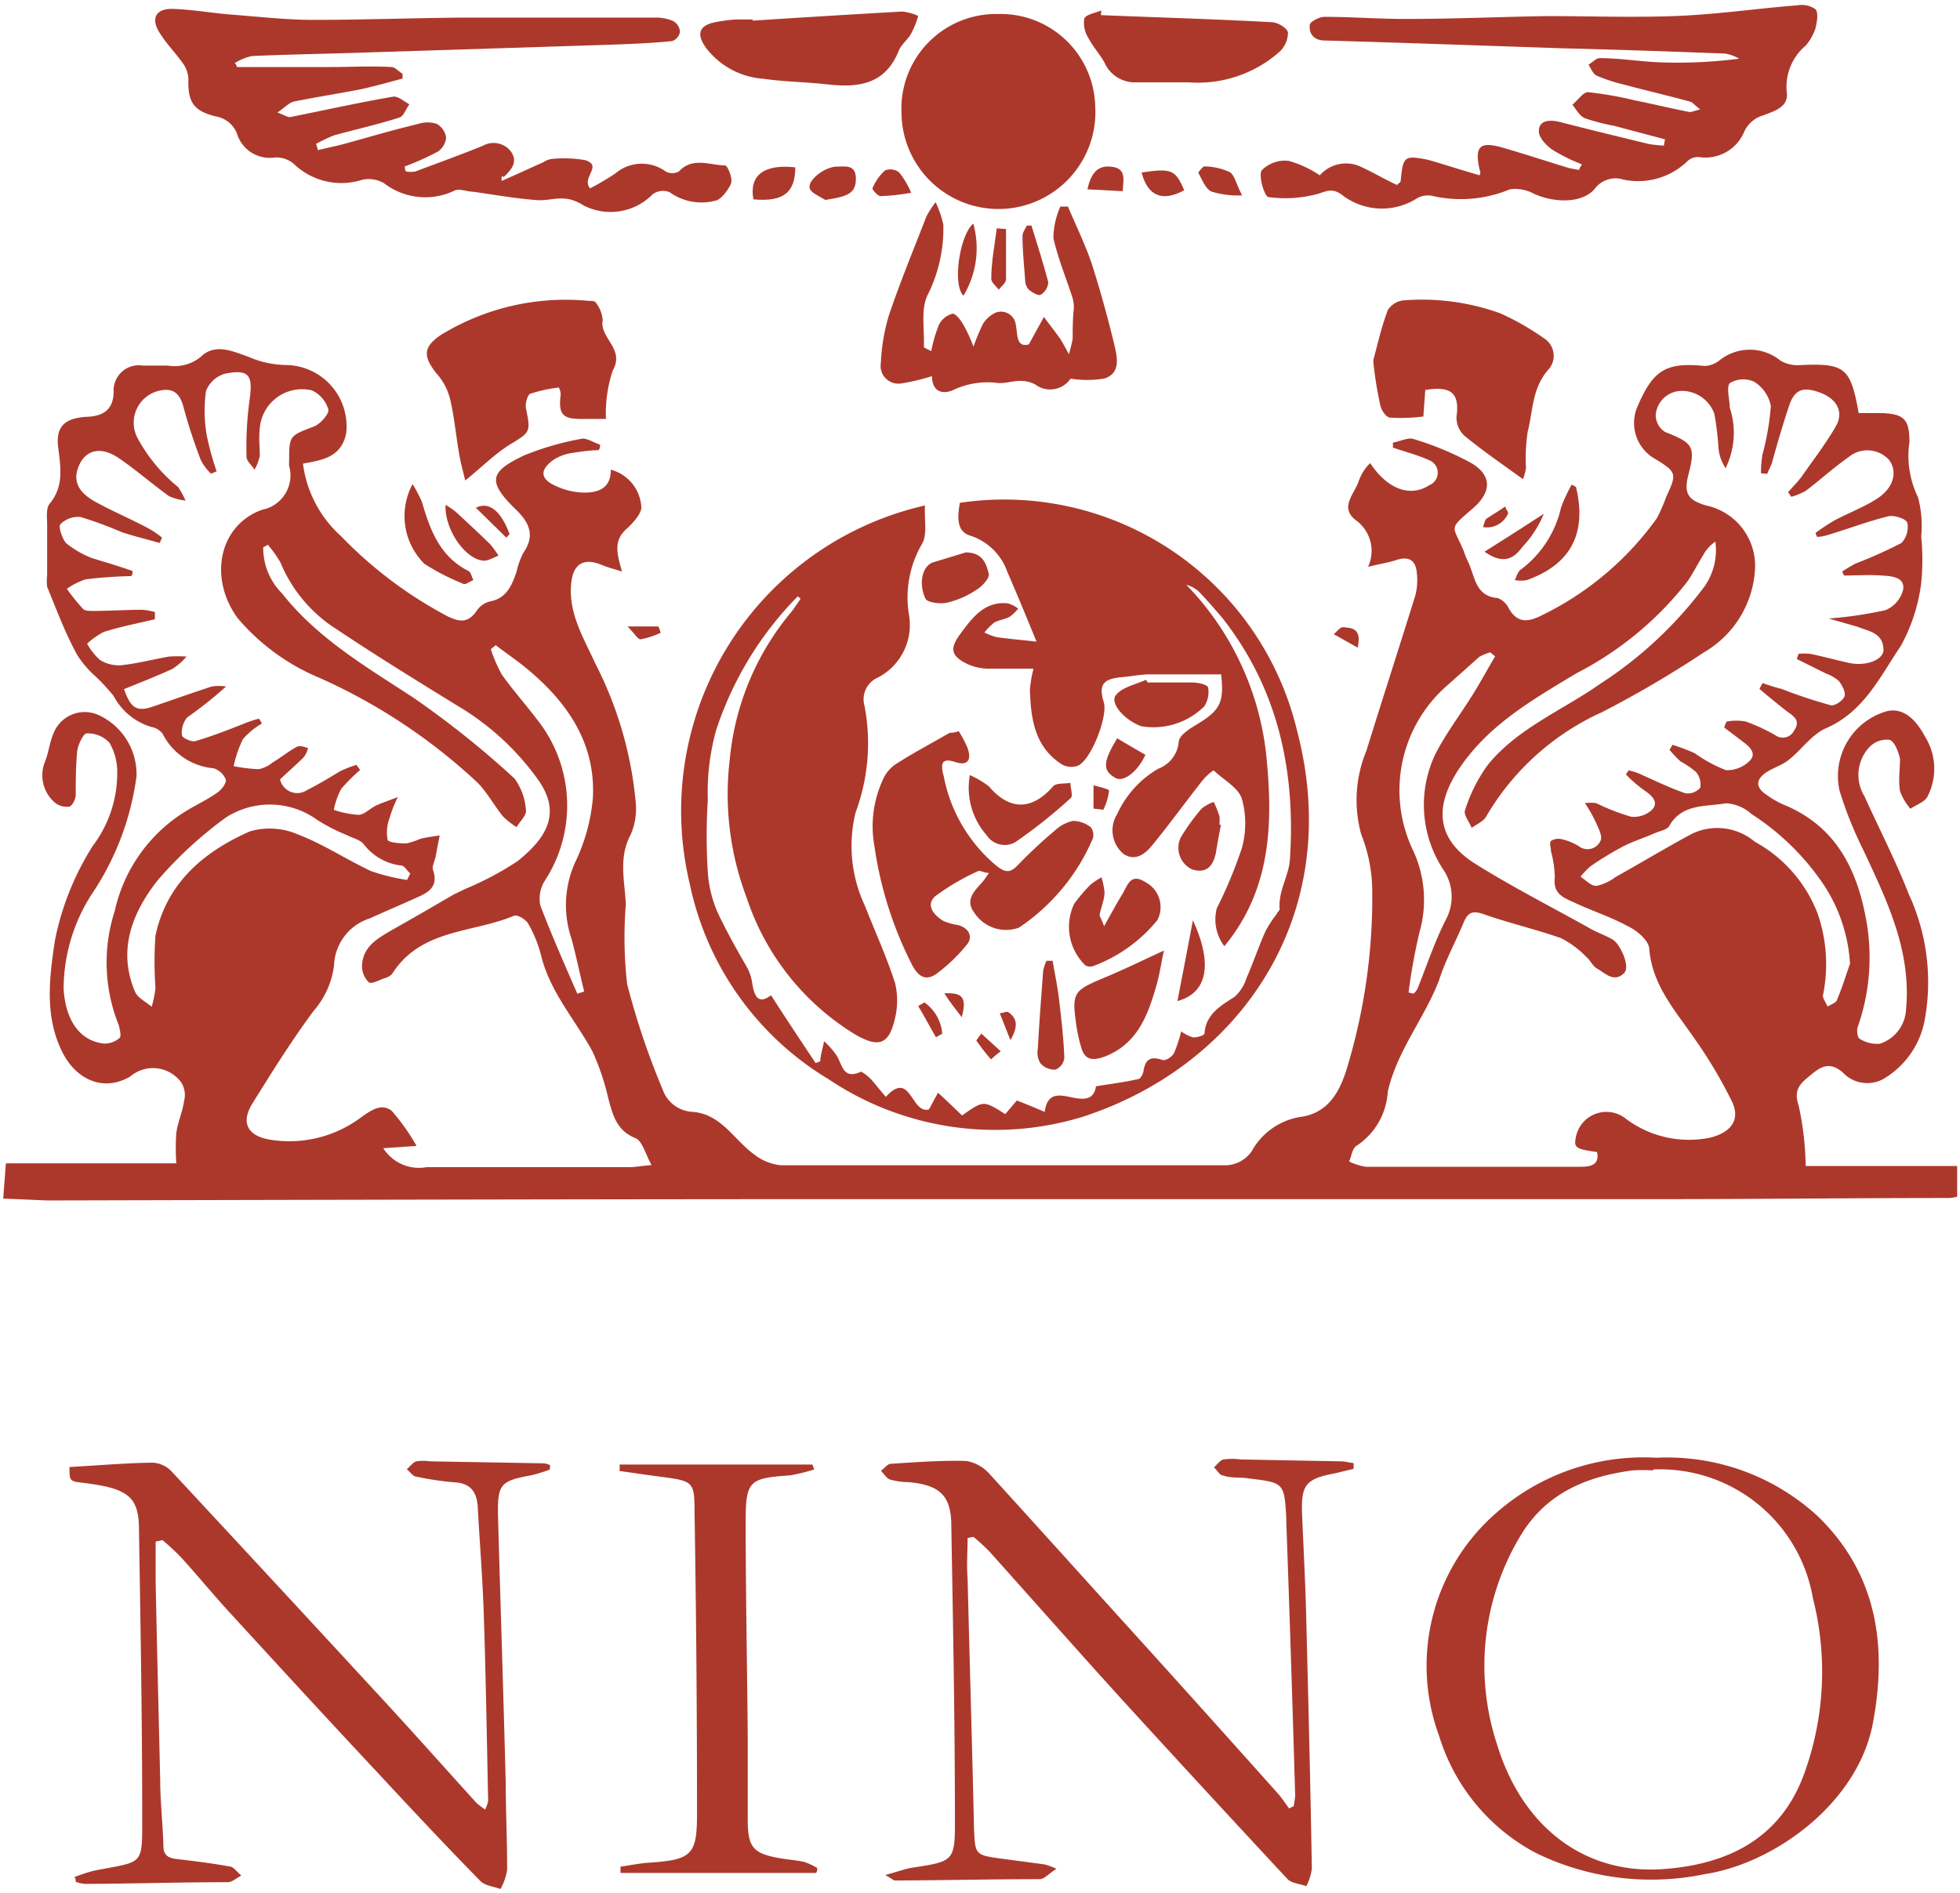 <svg id="Layer_1" data-name="Layer 1" xmlns="http://www.w3.org/2000/svg" width="103.51" height="100" viewBox="0 0 103.51 100">
  <defs>
    <style>
      .cls-1 {
        fill: #ac382c;
        fill-rule: evenodd;
      }
    </style>
  </defs>
  <g>
    <path class="cls-1" d="M.31,61.45h9a12.17,12.17,0,0,1,0-1.6c.08-.58.33-1.12.41-1.69a1.23,1.23,0,0,0-.16-1,1.85,1.85,0,0,0-2.68-.3C5.44,57.71,4,57,3.29,55.57c-.94-1.89-.69-3.89-.39-5.89a14.67,14.67,0,0,1,2-5,6.37,6.37,0,0,0,1.29-3.95,3,3,0,0,0-.42-1.51,1.56,1.56,0,0,0-1.2-.48c-.16,0-.45.59-.49.92C4,40.44,4,41.2,4,42c0,.21-.2.59-.35.61a1,1,0,0,1-.79-.25,1.9,1.9,0,0,1-.51-2.06c.21-.49.26-1.06.47-1.55a1.77,1.77,0,0,1,2.34-1A3.44,3.44,0,0,1,7.21,41,14.59,14.59,0,0,1,5,47a9.27,9.27,0,0,0-1.64,5.22c.09,1.6.8,2.74,2.1,2.9a1.18,1.18,0,0,0,.86-.3c.1-.08,0-.5-.06-.7a8.84,8.84,0,0,1-.2-6,8.27,8.27,0,0,1,3.75-5.27c.55-.34,1.15-.61,1.69-1,.21-.15.48-.5.42-.68a1,1,0,0,0-.65-.59,3.33,3.33,0,0,1-2.68-1.82A.94.94,0,0,0,8,38.4a3.32,3.32,0,0,1-2-1.64,10.89,10.89,0,0,0-.92-1,5.41,5.41,0,0,1-1-1.16C3.43,33.42,3,32.23,2.49,31a2.56,2.56,0,0,1,0-.62c0-.89,0-1.76,0-2.64,0-.39-.07-.89.13-1.13.77-.93.58-1.93.45-3s.35-1.51,1.44-1.59C5.38,22,6,21.7,6,20.68a1.33,1.33,0,0,1,1.53-1.37c.45,0,.9,0,1.33,0a2.18,2.18,0,0,0,1.74-.46c.75-.73,1.66-.31,2.53,0a5.1,5.1,0,0,0,1.94.43,3.24,3.24,0,0,1,3.21,3.63C18,24.18,17,24.3,16,24.49a6.19,6.19,0,0,0,2,3.82,22.28,22.28,0,0,0,5.63,4.24c.66.32,1.09.36,1.54-.28a1.18,1.18,0,0,1,.7-.5c.9-.17,1.16-.86,1.41-1.57a4,4,0,0,1,.36-1c.62-.9.33-1.58-.38-2.27-1.52-1.48-1.44-2,.43-2.88a15.3,15.3,0,0,1,3-.87c.26-.07.65.19,1,.31,0,.1,0,.18-.08.29-.45,0-.89.07-1.35.14a2.44,2.44,0,0,0-1,.35c-.79.55-.74,1.05.14,1.42a3.61,3.61,0,0,0,1.46.33c.72,0,1.4-.21,1.4-1.21a2.17,2.17,0,0,1,1.61,2c0,.32-.43.8-.74,1.09-.76.64-.55,1.35-.28,2.29-.4-.13-.7-.2-1-.32-1-.44-1.6-.12-1.69,1-.13,1.55.66,2.82,1.27,4.16a20,20,0,0,1,2.15,7.42,3.39,3.39,0,0,1-.28,1.65c-.65,1.22-.3,2.45-.25,3.68a21.76,21.76,0,0,0,.07,4.2A40.18,40.18,0,0,0,35,57.56a1.76,1.76,0,0,0,1.58,1.17c1.52.12,2.17,1.47,3.25,2.25a2.72,2.72,0,0,0,1.41.57c7.78,0,15.57,0,23.35,0a1.72,1.72,0,0,0,1.52-.75A3.58,3.58,0,0,1,68.66,59c1.49-.19,2.11-1.35,2.49-2.63a31,31,0,0,0,1.32-9.29,8.16,8.16,0,0,0-.58-3,6.8,6.8,0,0,1,.27-4.42c.85-2.74,1.73-5.46,2.58-8.19a3.23,3.23,0,0,0,.08-1.24c-.06-.65-.44-.86-1.07-.65-.44.14-.89.21-1.5.36a2,2,0,0,0-.67-2.48c-.83-.66-.07-1.36.16-2a2.48,2.48,0,0,1,.62-1c.93,1.41,2.14,1.81,3.12,1.17a.71.71,0,0,0,0-1.32c-.61-.28-1.29-.45-1.92-.67a2.26,2.26,0,0,0,0-.26c.37-.06.8-.29,1.09-.19a16,16,0,0,1,3,1.24c1.14.65,1.15,1.53.15,2.41-1.34,1.16-1.09.86-.5,2.26a4,4,0,0,0,.23.57c.37.77.37,1.83,1.57,1.92a1.11,1.11,0,0,1,.58.54c.49.88,1.13.69,1.83.33a16.15,16.15,0,0,0,6-5.1A9.25,9.25,0,0,0,88,26.23c.57-1.21.55-1.3-.61-2a2.18,2.18,0,0,1-.89-2.81c.82-1.89,1.5-2.29,3.52-2.09a1.35,1.35,0,0,0,.77-.28,2.56,2.56,0,0,1,3.24,0,1.78,1.78,0,0,0,.92.24c2.48-.12,2.77.08,3.21,2.53.41,0,.85,0,1.28,0,1.12.06,1.38.35,1.4,1.42v.1a5,5,0,0,0,.45,2.92,5.83,5.83,0,0,1,.17,2.08,12,12,0,0,1,0,2.47,9.29,9.29,0,0,1-1.07,3.3c-1.09,1.61-1.94,3.47-3.94,4.35-.77.33-1.31,1.15-2,1.69-.34.27-.79.4-1.16.64-.57.38-.59.8,0,1.19a4.86,4.86,0,0,0,.85.5c2.74,1.1,3.91,3.33,4.41,6.08a11.06,11.06,0,0,1-.45,5.71c-.05.18,0,.55.11.6a1.7,1.7,0,0,0,1.07.26,2,2,0,0,0,1.38-1.81c.29-3.09-1-5.73-2.25-8.41a20.38,20.38,0,0,1-1.26-3.14,3.56,3.56,0,0,1,2.52-4.21c.74-.16,1.42.27,2,1.36a3.2,3.2,0,0,1,.11,3.18c-.17.28-.58.41-.89.62a3,3,0,0,1-.55-.94c-.09-.55,0-1.14,0-1.7-.07-.35-.28-.9-.54-1a1.27,1.27,0,0,0-1.08.39,2.15,2.15,0,0,0-.25,2.6c.77,1.71,1.64,3.38,2.33,5.15a11.06,11.06,0,0,1,.82,6.79A4.58,4.58,0,0,1,99.45,57a1.77,1.77,0,0,1-2.14-.36c-.73-.62-1.21-.25-1.73.18s-.87.74-.59,1.58a15.89,15.89,0,0,1,.37,3.19h8v1.62a1.93,1.93,0,0,1-.44.07c-5.09,0-10.2.06-15.31.06l-44.9,0c-13.39,0-40.2.07-40.2.07L.17,63.31ZM7,30.16c0,.09,0,.19-.07.27a24,24,0,0,0-2.4.17,3.84,3.84,0,0,0-1,.5,10.88,10.88,0,0,0,.86,1.07c.1.1.34.1.52.1.87,0,1.74-.06,2.61-.06a3.17,3.17,0,0,1,.66.12c0,.12,0,.24,0,.38-.89.21-1.81.39-2.7.67A4,4,0,0,0,4.6,34a3.27,3.27,0,0,0,.68.86,1.9,1.9,0,0,0,1.11.28c.85-.09,1.69-.31,2.54-.46a7.06,7.06,0,0,1,.92,0,3.26,3.26,0,0,1-.74.65c-.85.39-1.7.72-2.56,1.07.35,1,.67,1.22,1.53.92,1-.34,2.06-.72,3.11-1.06a2.67,2.67,0,0,1,.75,0A21.32,21.32,0,0,1,9.88,37.9a1.27,1.27,0,0,0-.27.94c0,.13.5.36.69.31.94-.27,1.86-.64,2.77-1a6.17,6.17,0,0,1,.61-.19,2.2,2.2,0,0,1,.15.26,3.94,3.94,0,0,0-1,.82,6.19,6.19,0,0,0-.49,1.43,8.64,8.64,0,0,0,1.32.16,1.64,1.64,0,0,0,.73-.35c.45-.27.84-.59,1.28-.83.15-.09.41,0,.6.07a1.4,1.4,0,0,1-.24.49c-.41.41-.86.79-1.24,1.16a.93.93,0,0,0,1.43.56c.6-.3,1.16-.64,1.75-1a7.88,7.88,0,0,1,.85-.33l.2.27a9.1,9.1,0,0,0-1,1,3.84,3.84,0,0,0-.39,1.11,5.08,5.08,0,0,0,1.3.26c.31,0,.61-.34.93-.49s.78-.3,1.15-.45a6.67,6.67,0,0,0-.43,1.09,2.18,2.18,0,0,0-.11,1.17c.06.15.63.19,1,.19a4.4,4.4,0,0,0,.75-.25c.35-.08.66-.12,1-.17-.06.32-.13.64-.19,1s-.23.61-.16.83c.27.79-.14,1.13-.75,1.4-.85.39-1.73.76-2.59,1.15A2.71,2.71,0,0,0,17.64,51a4.5,4.5,0,0,1-1.08,2.4c-1.15,1.55-2.18,3.2-3.2,4.84-.64,1-.41,1.84,1.2,2A6.31,6.31,0,0,0,19,59.07c.51-.36,1.12-.85,1.69-.39A11.12,11.12,0,0,1,22,60.53l-1.76.12a2.24,2.24,0,0,0,2.3,1c3.58,0,7.16,0,10.74,0,.27,0,.55-.06,1.13-.11-.34-.61-.49-1.28-.85-1.42-1-.41-1.19-1.21-1.43-2.08a12.88,12.88,0,0,0-.85-2.52c-.93-1.69-2.26-3.16-2.72-5.11a6.59,6.59,0,0,0-.67-1.63c-.13-.22-.57-.48-.74-.41-2.18.92-4.93.68-6.44,3.07a.75.75,0,0,1-.38.22c-.29.1-.73.35-.86.22a1.2,1.2,0,0,1-.35-.91c.07-1,.82-1.39,1.55-1.83,1.09-.61,2.19-1.25,3.27-1.88l.64-.31a16.39,16.39,0,0,0,2.75-1.46c1.61-1.29,2.27-2.56,1.14-4.23a14,14,0,0,0-4.34-4c-2.11-1.3-4.24-2.61-6.32-4a7.63,7.63,0,0,1-3-3.55,6,6,0,0,0-.67-.94,1.08,1.08,0,0,1-.24.14,3.41,3.41,0,0,0,1,2.44c1.86,2.36,4.43,3.87,6.9,5.48a49,49,0,0,1,5.38,4.3,3.24,3.24,0,0,1,.6,1.71c0,.26-.34.57-.5.85a4.16,4.16,0,0,1-.71-.56c-.46-.56-.82-1.24-1.33-1.77a30.22,30.22,0,0,0-8.38-5.56,11.41,11.41,0,0,1-4.31-3.15c-1.54-2.11-1-4.89,1.28-5.72a1.85,1.85,0,0,0,1.44-2.32.54.54,0,0,1,0-.18c0-1.44,0-1.4,1.33-1.91.33-.14.8-.67.74-.9a1.62,1.62,0,0,0-.87-1,2.24,2.24,0,0,0-2.75,2c-.06.49,0,1,0,1.45a2.39,2.39,0,0,1-.28.74c-.14-.24-.42-.45-.42-.68a18.24,18.24,0,0,1,.16-3c.18-1.29,0-1.65-1.3-1.39a1.53,1.53,0,0,0-1,.91A7.49,7.49,0,0,0,10.92,23a14.92,14.92,0,0,0,.52,1.9l-.3.12a2.74,2.74,0,0,1-.53-.71,27.94,27.94,0,0,1-.92-2.81c-.16-.62-.48-1-1.12-.89a1.73,1.73,0,0,0-1.31,2.52,8.6,8.6,0,0,0,2.15,2.6,5.26,5.26,0,0,1,.39.71,2.85,2.85,0,0,1-.87-.23c-.89-.64-1.72-1.37-2.64-2s-1.62-.44-2,.15c-.57,1-.14,1.65.72,2.13s1.82.89,2.72,1.36a5,5,0,0,1,.83.55c-.05.09-.08.19-.13.28-.66-.19-1.33-.35-2-.57a20.88,20.88,0,0,0-2.17-.8,1.32,1.32,0,0,0-1.07.38c-.12.12.09.75.3,1a5.16,5.16,0,0,0,1.37.79C5.61,29.71,6.32,29.92,7,30.16ZM94.6,26.24,94.43,26c.23-.27.5-.53.72-.83.62-.89,1.3-1.76,1.84-2.72.37-.72,0-1.38-.84-1.7s-1.35-.24-1.65.64-.63,2-.93,3.09c-.07.19-.17.36-.24.55L93,25a5.77,5.77,0,0,1,.08-1,13.63,13.63,0,0,0,.44-2.55,1.92,1.92,0,0,0-.89-1.29,1.37,1.37,0,0,0-1.28.08c-.19.23,0,.86,0,1.29a4.24,4.24,0,0,1-.22,3.2,2.4,2.4,0,0,1-.37-1,16,16,0,0,0-.22-1.86,1.82,1.82,0,0,0-1.8-1.22,1.38,1.38,0,0,0-1.3,1.28,1.07,1.07,0,0,0,.48.88c1.46.58,1.64.75,1.26,2.21-.26,1-.09,1.38.92,1.68a3.26,3.26,0,0,1,2.59,3.25A5.42,5.42,0,0,1,90,34.45a56.54,56.54,0,0,1-5.38,3.16,13.56,13.56,0,0,0-6.14,5.53c-.14.25-.49.39-.76.59-.12-.31-.44-.7-.35-.93a8.23,8.23,0,0,1,1.22-2.42c1.58-1.93,3.93-2.86,5.92-4.26A21.31,21.31,0,0,0,90,31a3.33,3.33,0,0,0,.59-2.39,2,2,0,0,0-.64.71c-.3.47-.55,1-.87,1.44a17.66,17.66,0,0,1-5.82,4.8c-2.17,1.31-4.38,2.56-5.94,4.67s-1.66,4,.63,5.42c1.93,1.21,4,2.26,6,3.38.4.23.83.37,1.22.6s.95,1.44.6,1.77c-.54.53-1,0-1.46-.26-.22-.14-.33-.43-.53-.59a5,5,0,0,0-1.35-1c-1.34-.47-2.74-.79-4.1-1.27-.52-.17-.77-.12-1,.37-.43,1.05-1,2.07-1.33,3.12-.76,2-2.23,3.74-2.71,5.9a3.68,3.68,0,0,1-1.63,2.84c-.24.12-.28.55-.41.84a3,3,0,0,0,.88.28c2.59,0,5.16,0,7.75,0l3.61,0c.51,0,1-.1.85-.78-1.11-.15-1.23-.23-1.12-.76a1.64,1.64,0,0,1,2.64-1,5.55,5.55,0,0,0,4.47,1c1.15-.3,1.62-1,1.09-2a24.39,24.39,0,0,0-1.93-3.23c-1-1.46-2.22-2.79-2.39-4.72,0-.45-.66-1-1.14-1.22-.91-.5-1.93-.82-2.85-1.26-.57-.25-1.1-.47-1-1.3a5.62,5.62,0,0,0-.2-1.39c0-.18-.1-.44,0-.55a.7.7,0,0,1,.53-.1,3,3,0,0,1,.93.37.75.75,0,0,0,1.15-.27c.13-.23-.1-.66-.25-1a6.91,6.91,0,0,0-.57-1,2.46,2.46,0,0,1,.59,0,11.61,11.61,0,0,0,1.85.72,1.41,1.41,0,0,0,1.11-.37c.36-.39,0-.74-.38-1a6.86,6.86,0,0,1-1-.86,1.43,1.43,0,0,1,.15-.22,5.16,5.16,0,0,1,.52.16c.82.37,1.63.76,2.46,1.05a.87.87,0,0,0,.79-.29,1,1,0,0,0-.23-.84,4.79,4.79,0,0,0-.81-.55,6.79,6.79,0,0,1-.58-.61l.16-.27a11.07,11.07,0,0,1,1.18.45,7.29,7.29,0,0,0,1.64.89,1.67,1.67,0,0,0,1.25-.49c.39-.39,0-.75-.34-1l-1-.76a1.44,1.44,0,0,1,.13-.32,2.92,2.92,0,0,1,1,0,9.54,9.54,0,0,1,1.56.72.67.67,0,0,0,1-.24c.35-.52,0-.75-.36-1-.5-.39-1-.8-1.47-1.2a3.48,3.48,0,0,1,.17-.31c.32.12.64.22,1,.31a25.34,25.34,0,0,0,2.59.86c.21.06.66-.25.73-.47s-.12-.58-.3-.81a2.12,2.12,0,0,0-.69-.4l-1.53-.76.09-.27a2.73,2.73,0,0,1,.64,0c.67.14,1.33.32,2,.47.86.2,1.8-.12,1.85-.65,0-.93-.74-1-1.39-1.26l-1.51-.43a20.83,20.83,0,0,0,3-.44,1.58,1.58,0,0,0,.94-1.1c.09-.66-.64-.7-1.12-.73-.65-.05-1.34,0-2,0a2.09,2.09,0,0,1-.1-.21,8.1,8.1,0,0,1,.7-.42,24.25,24.25,0,0,0,2.43-1.09,1.23,1.23,0,0,0,.31-1.06c-.05-.2-.65-.42-1-.35-1.1.27-2.16.68-3.24,1a2,2,0,0,1-.52.09.67.67,0,0,1-.09-.21,10.17,10.17,0,0,1,1-.66c.73-.39,1.53-.69,2.22-1.13.9-.57,1.13-1.42.67-2.06a1.55,1.55,0,0,0-2.16-.14c-.79.55-1.49,1.2-2.25,1.77A3.32,3.32,0,0,1,94.6,26.24ZM30.49,52.49l.36-.12c-.23-.93-.42-1.87-.67-2.79a5.51,5.51,0,0,1,.18-4,9.77,9.77,0,0,0,.95-3.43c.16-2.92-1.38-5.11-3.56-6.89-.5-.41-1.05-.78-1.57-1.18l-.26.21a7.74,7.74,0,0,0,.58,1.34c.59.83,1.27,1.59,1.89,2.41a7.28,7.28,0,0,1,.39,8.47,1.75,1.75,0,0,0-.24,1.33C29.13,49.39,29.81,50.93,30.49,52.49Zm-9-6,.18-.35c-.17-.14-.31-.41-.47-.42a2.91,2.91,0,0,1-2-1.14c-.21-.24-.59-.31-.86-.46a9.64,9.64,0,0,1-1.57-.8,4.27,4.27,0,0,0-4.85-.13,21.18,21.18,0,0,0-3.61,3.33C7,48.19,6.19,50.18,7.13,52.38c.14.34.59.54.88.8a5.7,5.7,0,0,0,.2-1,19.53,19.53,0,0,1,0-2.76c.59-2.76,2.53-4.43,5-5.51a3.76,3.76,0,0,1,2.56.18c1.32.51,2.54,1.32,3.82,1.92A10.57,10.57,0,0,0,21.5,46.48Zm52.89,5.93.27.07a1.11,1.11,0,0,0,.2-.24c.49-1.22.9-2.47,1.49-3.64a2.55,2.55,0,0,0-.1-2.65,6.22,6.22,0,0,1-.45-6.1c.56-1.11,1.33-2.11,2-3.19.41-.66.77-1.33,1.17-2l-.26-.21a2.52,2.52,0,0,0-.58.24l-1.74,1.55a7.35,7.35,0,0,0-1.73,8.72,6.2,6.2,0,0,1,.31,4.29A30.61,30.61,0,0,0,74.39,52.41Zm23.32-1.53a8.48,8.48,0,0,0-1.35-4.1A13.19,13.19,0,0,0,92.5,43a2.19,2.19,0,0,0-1.35-.57c-1.05.19-2.33,0-3,1.21-.13.2-.53.26-.78.38-.58.25-1.18.44-1.71.72a17.42,17.42,0,0,0-1.64,1,3.72,3.72,0,0,0-.55.57c.29.18.55.5.84.48a2.41,2.41,0,0,0,1-.46c1.37-.76,2.7-1.57,4.07-2.3a3.07,3.07,0,0,1,3.29.43A7.3,7.3,0,0,1,96,48.28a8.18,8.18,0,0,1,.27,4.31c0,.16.16.38.25.58.16-.11.4-.18.48-.32C97.31,52.11,97.54,51.35,97.71,50.88Z"/>
    <path class="cls-1" d="M42.13,31.5a18.08,18.08,0,0,0-4.31,7.07,12.28,12.28,0,0,0-.44,3.68,30.28,30.28,0,0,0,0,3.81,6.34,6.34,0,0,0,.52,2.14c.47,1,1,1.94,1.57,2.93a2.61,2.61,0,0,1,.25.76c.1.7.31,1.21,1,.68.79,1.24,1.57,2.4,2.35,3.58l.25-.09c0-.3.11-.59.2-1.06a4.24,4.24,0,0,1,.7.81c.27.5.34,1.22,1.24.8.08,0,.38.23.54.4s.49.59.78.93c1.33-1.46,1.33.93,2.28.66.14-.25.27-.51.48-.88.48.44.87.82,1.27,1.2,1.13-.8,1.13-.8,2.28-.07l.61-.72c.47.18.93.37,1.47.6.12-.84.53-.95,1.21-.81s1.37.31,1.5-.54c.8-.13,1.52-.22,2.22-.38.13,0,.26-.26.29-.42.09-.64.39-.8,1-.59.16.06.51-.17.61-.36a7.37,7.37,0,0,0,.38-1.15,2.11,2.11,0,0,0,.64.32c.21,0,.57-.11.59-.2.06-1,.81-1.45,1.58-1.94a2.17,2.17,0,0,0,.64-1c.36-.82.64-1.66,1-2.47a6.2,6.2,0,0,1,.61-.93c0-.07.14-.16.14-.23-.09-.94.49-1.79.54-2.61.31-4.65-.6-9-3.56-12.77-.39-.46-.78-.91-1.19-1.34a1.53,1.53,0,0,0-.72-.42,15.24,15.24,0,0,1,4.24,9.17c.33,3.43.25,6.92-2.23,9.92a2.34,2.34,0,0,1-.4-2,24,24,0,0,0,1.33-3.2,4.88,4.88,0,0,0,0-2.57c-.18-.6-.95-1-1.5-1.52a2.77,2.77,0,0,0-.58.53c-.9,1.14-1.75,2.32-2.67,3.44-.34.41-.86.87-1.5.45A1.62,1.62,0,0,1,59,43a5.32,5.32,0,0,1,2.16-2.39,1.68,1.68,0,0,0,1.09-1.41c0-.33.53-.68.9-.9,1.27-.76,1.51-1.16,1.34-2.68-1.25,0-2.5,0-3.75,0-.5,0-1,.11-1.51.15-1,.09-1.21.42-.94,1.32.23.72-.64,3-1.35,3.35a1,1,0,0,1-.87-.07c-1.43-.92-1.63-2.4-1.68-3.93a6.71,6.71,0,0,1,.19-1.12c-.81,0-1.59,0-2.38,0a2.69,2.69,0,0,1-1.12-.25c-.86-.42-.94-.81-.36-1.59s1.24-1.74,2.5-1.61a1.51,1.51,0,0,1,.55.28,2.29,2.29,0,0,1-.45.43c-.25.14-.59.17-.82.31a3.14,3.14,0,0,0-.51.52,3,3,0,0,0,.67.25c.66.09,1.33.15,2.08.23-.49-1.19-1-2.44-1.54-3.68a3.08,3.08,0,0,0-2-1.93c-.72-.24-.62-1.05-.51-1.72a15.9,15.9,0,0,1,17.8,12C71.09,48.41,65.4,56.34,57.15,59A15.79,15.79,0,0,1,43.75,57,15.78,15.78,0,0,1,36.43,46.7a16.54,16.54,0,0,1,12.42-20c-.05.73.15,1.56-.18,2.07A5.61,5.61,0,0,0,48,32.45a3.13,3.13,0,0,1-1.66,3.35,1.25,1.25,0,0,0-.68,1.5,10.51,10.51,0,0,1-.48,5.63,7.44,7.44,0,0,0,.49,4.9c.54,1.37,1.15,2.7,1.6,4.1a3.94,3.94,0,0,1,0,1.84c-.31,1.4-.85,1.6-2.11.87a13.35,13.35,0,0,1-5.72-7.2,15.41,15.41,0,0,1-.9-7.33,14.18,14.18,0,0,1,3.22-7.75c.19-.23.35-.49.52-.73A1.37,1.37,0,0,0,42.13,31.5Z"/>
    <path class="cls-1" d="M26.49,9.56c.79-.35,1.49-.67,2.22-1a1,1,0,0,1,.49-.17,6.49,6.49,0,0,1,1.71.07c.94.3-.22.91.25,1.49a13.38,13.38,0,0,0,1.34-.79,2.15,2.15,0,0,1,2.66-.1.74.74,0,0,0,.69,0c.71-.78,1.63-.34,2.44-.32.14,0,.41.68.32.94s-.52.88-.83.92a2.89,2.89,0,0,1-2.42-.45.94.94,0,0,0-.88.1,3.11,3.11,0,0,1-3.68.59c-1-.64-1.65-.21-2.44-.27-1.13-.08-2.22-.28-3.36-.44-.32,0-.75-.19-1-.06a3.57,3.57,0,0,1-3.73-.4,1.63,1.63,0,0,0-1.12-.18,3.62,3.62,0,0,1-3.64-.84,1.42,1.42,0,0,0-1-.33,1.81,1.81,0,0,1-2-1.28,1.46,1.46,0,0,0-1.11-.89c-1.2-.29-1.49-.78-1.45-2a1.54,1.54,0,0,0-.34-.87c-.35-.49-.8-.95-1.13-1.47C7.92,1,8.21.44,9.14.47s1.95.2,2.93.29c1.5.11,3,.29,4.49.29,2.63,0,5.27-.1,7.91-.12,3.37,0,6.72,0,10.08,0a2.36,2.36,0,0,1,1,.18.71.71,0,0,1,.36.57.63.63,0,0,1-.41.49c-1.08.11-2.14.15-3.22.19l-12.87.41c-2,.07-4.06.1-6.11.19a3,3,0,0,0-.9.37.63.63,0,0,1,.12.21c1.67,0,3.33,0,5,0,1,0,2.08-.06,3.14,0,.2,0,.39.23.6.36,0,.08,0,.17,0,.25-.76.2-1.52.42-2.28.58-1.15.22-2.29.4-3.44.63-.28.06-.49.32-.89.58.38.14.55.27.7.24,1.79-.36,3.59-.76,5.39-1.07.27-.06.59.25.88.4-.18.24-.3.63-.53.7-1.12.36-2.29.62-3.45.94a8.25,8.25,0,0,0-.95.45,3.18,3.18,0,0,1,.1.33c.53-.13,1.05-.23,1.57-.38,1.24-.34,2.48-.71,3.72-1a1.53,1.53,0,0,1,1,0,1,1,0,0,1,.48.72,1,1,0,0,1-.44.74,14.39,14.39,0,0,1-1.74.78c0,.09,0,.17.06.27a1.57,1.57,0,0,0,.49,0c1.19-.45,2.39-.88,3.57-1.36a1.15,1.15,0,0,1,1.5.33c.36.53,0,.95-.4,1.32C26.47,9.26,26.49,9.34,26.49,9.56Z"/>
    <path class="cls-1" d="M78.15,9.26c0-.09.07-.17,0-.25-.3-1.29,0-1.56,1.21-1.21s2.33.72,3.51,1.08l.53.1c0-.1.09-.19.14-.3A9.59,9.59,0,0,1,82,7.92c-.33-.22-.75-.66-.73-1,0-.59.61-.61,1.13-.47,1.56.4,3.13.78,4.69,1.16a6.87,6.87,0,0,0,.78.08l.06-.33-2.67-.71a11.36,11.36,0,0,1-1.55-.4c-.29-.12-.46-.46-.67-.72.29-.23.57-.68.84-.66a19.06,19.06,0,0,1,2.45.43c1,.2,1.93.43,2.91.62.1,0,.25-.07.55-.14-.28-.21-.41-.39-.56-.42-1.14-.31-2.27-.57-3.38-.87A9.09,9.09,0,0,1,84.33,4c-.2-.09-.3-.37-.44-.58.2-.12.4-.35.6-.35,1.05,0,2.08.18,3.13.22a25.3,25.3,0,0,0,4.23-.19,2.31,2.31,0,0,0-.73-.27c-2.87-.11-5.77-.21-8.63-.28-4.17-.14-8.33-.29-12.51-.41-.58,0-.86-.34-.81-.82,0-.17.5-.43.77-.43,1.48,0,2.94.12,4.41.11,2.44,0,4.86-.11,7.31-.15,2.24,0,4.5.08,6.74,0s4.35-.4,6.53-.57a1.26,1.26,0,0,1,.95.21c.16.18.08.65,0,1a2.71,2.71,0,0,1-.52.92,2.84,2.84,0,0,0-1,2.45c.11.79-.63,1-1.23,1.23a1.59,1.59,0,0,0-1,.83,2.22,2.22,0,0,1-2.38,1.38.79.79,0,0,0-.61.19,3.75,3.75,0,0,1-3.39,1,1.38,1.38,0,0,0-1.53.48c-.61.75-2.06.78-3.2.27A2.07,2.07,0,0,0,79.74,10a6.74,6.74,0,0,1-4.13.34,1.16,1.16,0,0,0-.77.13,3.44,3.44,0,0,1-4-.2c-.41-.29-.68-.23-1.17-.05a6.53,6.53,0,0,1-2.68.19c-.19,0-.54-1.08-.36-1.41a1.71,1.71,0,0,1,1.44-.5,5.8,5.8,0,0,1,1.63.76,1.84,1.84,0,0,1,2.08-.49c.7.31,1.35.71,2,1,.12-.12.19-.15.19-.2.13-1.31.17-1.38,1.44-1.13C76.33,8.7,77.22,9,78.15,9.26Z"/>
    <path class="cls-1" d="M52.7.74a5,5,0,0,1,5.14,4.87A5.12,5.12,0,1,1,47.61,6,5,5,0,0,1,52.7.74Z"/>
    <path class="cls-1" d="M50.63,38.62a6,6,0,0,1,.46.87c.22.59.07,1-.65.76s-.78.1-.6.75a8.15,8.15,0,0,0,2.78,4.73c.43.33.69.42,1.1,0a25.41,25.41,0,0,1,2-1.87,2.05,2.05,0,0,1,.94-.5,1.58,1.58,0,0,1,.94.33.66.66,0,0,1,.11.61A10.74,10.74,0,0,1,53.81,49a2,2,0,0,1-2.35-.78c-.52-.69,0-1.15.42-1.63.11-.12.19-.26.35-.48-.27,0-.47-.16-.59-.09a12.29,12.29,0,0,0-2.25,1.32c-.52.47-.07,1,.42,1.3a3,3,0,0,0,.77.22c.57.14.81.6.51,1a8.76,8.76,0,0,1-1.57,1.53c-.58.45-1,.24-1.34-.4a20,20,0,0,1-2-6.29,5.89,5.89,0,0,1,.43-3.48,1.93,1.93,0,0,1,.64-.82c.94-.61,1.93-1.13,2.9-1.69C50.27,38.71,50.44,38.69,50.63,38.62Z"/>
    <path class="cls-1" d="M32,22.13H30.74c-.94,0-1.28-.16-1.13-1.27a.74.74,0,0,0-.1-.39A7.56,7.56,0,0,0,28,20.8c-.14.06-.26.5-.23.73.27,1.34.25,1.28-.92,2-.77.5-1.45,1.18-2.28,1.85-.11-.46-.23-.88-.3-1.29C24.08,23.08,24,22,23.75,21a3.21,3.21,0,0,0-.72-1.3c-.7-.9-.67-1.37.24-2a12.61,12.61,0,0,1,7.8-1.81c.15,0,.38,0,.42.13a1.71,1.71,0,0,1,.34.89c-.18.95,1.19,1.51.53,2.66A7.22,7.22,0,0,0,32,22.13Z"/>
    <path class="cls-1" d="M56.54,20a1.31,1.31,0,0,1-1.88.3,1.68,1.68,0,0,0-.8-.18c-.38,0-.77.14-1.16.11a4.21,4.21,0,0,0-2.29.34c-.65.32-1.19.1-1.19-.7a11.6,11.6,0,0,1-1.6.38.94.94,0,0,1-1.1-1.09,10.21,10.21,0,0,1,.41-2.46c.6-1.79,1.32-3.52,2-5.28a5.43,5.43,0,0,1,.48-.74,5.29,5.29,0,0,1,.41,1.2,7.84,7.84,0,0,1-.8,3.64c-.41.75-.19,1.85-.23,2.8,0,.05.18.11.39.23a7.24,7.24,0,0,1,.41-1.4,1.11,1.11,0,0,1,.72-.58c.18,0,.44.36.59.62a8.72,8.72,0,0,1,.51,1.12,11.63,11.63,0,0,1,.5-1.2,1.58,1.58,0,0,1,.68-.6.79.79,0,0,1,1.06.68c.1.46,0,1.19.69,1,.31-.59.55-1,.79-1.45.28.38.57.75.85,1.14.12.18.23.39.47.83a7.39,7.39,0,0,0,.2-.83c0-.52,0-1.05.06-1.57a1.8,1.8,0,0,0-.08-.61c-.32-1-.74-2-1-3.12A4.23,4.23,0,0,1,56,10.91h.4c.42,1,.91,2,1.25,3,.45,1.4.85,2.86,1.2,4.3.15.65.35,1.49-.51,1.78A5.42,5.42,0,0,1,56.54,20Z"/>
    <path class="cls-1" d="M80.43,25.31c-1.09-.79-2.13-1.5-3.1-2.3a1.31,1.31,0,0,1-.41-1c.17-1.23-.26-1.64-1.65-1.41L75.17,22a9.35,9.35,0,0,1-1.75.06c-.21,0-.46-.38-.52-.63a20.4,20.4,0,0,1-.36-2.19.84.84,0,0,1,0-.27c.23-.86.43-1.74.75-2.59a1.13,1.13,0,0,1,.79-.51,12.17,12.17,0,0,1,5.15.68,13.62,13.62,0,0,1,2.31,1.32,1.09,1.09,0,0,1,.27,1.61c-.91,1-.84,2.19-1.13,3.32a9.37,9.37,0,0,0-.09,1.92A3,3,0,0,1,80.43,25.31Z"/>
    <path class="cls-1" d="M39.76,1.09C42.38.92,45,.76,47.63.61a2.55,2.55,0,0,1,.86.23,4.4,4.4,0,0,1-.37.93c-.17.32-.53.58-.66.92-.73,1.82-2.2,1.95-3.83,1.76-1.11-.12-2.21-.13-3.32-.29a4.17,4.17,0,0,1-3-1.6c-.58-.78-.38-1.24.53-1.4a8.22,8.22,0,0,1,1-.13c.3,0,.6,0,.9,0Z"/>
    <path class="cls-1" d="M58.14.8c3,.12,6,.21,9,.37.33,0,.84.31.88.55a1.41,1.41,0,0,1-.43,1,6.5,6.5,0,0,1-4.8,1.63c-.92,0-1.85,0-2.77,0a1.75,1.75,0,0,1-1.67-1c-.24-.47-.64-.88-.88-1.36a1.48,1.48,0,0,1-.21-1c.08-.23.59-.3.9-.44Z"/>
    <path class="cls-1" d="M61.47,50.21c-.14.61-.23,1.29-.42,1.92-.45,1.55-1,3-2.68,3.67-.7.26-1.11.19-1.29-.55A8.26,8.26,0,0,1,56.82,54c-.21-1.52-.08-1.68,1.27-2.26C59.17,51.3,60.25,50.77,61.47,50.21Z"/>
    <path class="cls-1" d="M58.31,48.92c.4-.71.66-1.2.95-1.67s.43-1.16,1.22-.66a1.49,1.49,0,0,1,.65,2A7.9,7.9,0,0,1,57.81,51a.55.55,0,0,1-.48,0,2.82,2.82,0,0,1-.6-3.26,8.46,8.46,0,0,1,.85-1,4.07,4.07,0,0,1,.59-.4,3.82,3.82,0,0,1,.16.79c0,.42-.2.82-.26,1.22C58.06,48.37,58.16,48.52,58.31,48.92Z"/>
    <path class="cls-1" d="M51.22,40.94a5.34,5.34,0,0,1,1,.59c1.09,1.29,2.28,1.29,3.4,0,.16-.18.6-.12.91-.18,0,.29.16.71,0,.82a27,27,0,0,1-2.92,2.32,1.14,1.14,0,0,1-1.51-.38A3.78,3.78,0,0,1,51.22,40.94Z"/>
    <path class="cls-1" d="M60.61,36.05c.76,0,1.56,0,2.34,0,.29,0,.78.09.85.26a1.38,1.38,0,0,1-.2,1,3.82,3.82,0,0,1-3.33,1.05c-.9-.33-1.67-1.22-1.34-1.64s1-.55,1.59-.81A1.19,1.19,0,0,1,60.61,36.05Z"/>
    <path class="cls-1" d="M51,29.18c.91,0,1.09.62,1.22,1.13.05.23-.36.67-.66.85a4.73,4.73,0,0,1-1.53.67c-.36.09-1,0-1.14-.18-.41-.83-.17-1.75.37-1.94Z"/>
    <path class="cls-1" d="M21.79,25.57a8.58,8.58,0,0,1,.49.93c.43,1.49.95,2.9,2.46,3.66.13.06.17.31.26.48-.2.08-.42.26-.53.2a12.51,12.51,0,0,1-2.06-1.06A3.56,3.56,0,0,1,21.79,25.57Z"/>
    <path class="cls-1" d="M83.23,25.72c.59,2.46-.28,4.09-2.59,4.92a1.75,1.75,0,0,1-.64,0c.09-.19.16-.45.31-.55a5.63,5.63,0,0,0,2.13-3.28A9,9,0,0,1,83,25.6Z"/>
    <path class="cls-1" d="M64.48,43.57c-.1.5-.19,1-.27,1.49-.15.7-.51,1.1-1.26.86a1.26,1.26,0,0,1-.59-1.69,11.33,11.33,0,0,1,1.09-1.51,2.05,2.05,0,0,1,.65-.36,6.17,6.17,0,0,1,.3.75,2.26,2.26,0,0,1,0,.45Z"/>
    <path class="cls-1" d="M55.59,50.75c.12.71.27,1.4.35,2.13.12,1,.23,2,.27,3a.77.77,0,0,1-.47.62,1,1,0,0,1-.79-.33,1.08,1.08,0,0,1-.14-.77c.07-1.37.18-2.74.28-4.11a2,2,0,0,1,.18-.54Z"/>
    <path class="cls-1" d="M63,48.61c.9,1.94,1,3.77-.82,4.27C62.46,51.43,62.74,50,63,48.61Z"/>
    <path class="cls-1" d="M23.53,26.67a3.67,3.67,0,0,1,.58.4c.6.56,1.21,1.12,1.8,1.7a6.65,6.65,0,0,1,.42.58c-.28.1-.59.31-.86.26C24.51,29.47,23.47,27.92,23.53,26.67Z"/>
    <path class="cls-1" d="M54.47,11.91c.31,1,.63,2,.89,3a.83.83,0,0,1-.4.66c-.13.07-.46-.13-.64-.28a.78.78,0,0,1-.18-.5C54.08,14,54,13.23,54,12.45c0-.17.15-.36.22-.53Z"/>
    <path class="cls-1" d="M42,8.84c0,1.36-.66,1.83-2.21,1.69C39.55,9.28,40.33,8.65,42,8.84Z"/>
    <path class="cls-1" d="M43.58,10.56c-.29-.19-.74-.36-.82-.61-.12-.45.82-1.15,1.44-1.15.46,0,1-.12,1,.64S44.8,10.38,43.58,10.56Z"/>
    <path class="cls-1" d="M78.4,29.14c1.1-.69,2.11-1.34,3.13-2a5.64,5.64,0,0,1-1.13,1.75C80,29.43,79.46,29.89,78.4,29.14Z"/>
    <path class="cls-1" d="M50.88,15.62c-.59-.58-.2-3.2.52-3.81A4.84,4.84,0,0,1,50.88,15.62Z"/>
    <path class="cls-1" d="M59,39c.53.32,1,.59,1.49.87-.39.87-1.13,1.44-1.55,1.24C58.22,40.72,58.22,40.28,59,39Z"/>
    <path class="cls-1" d="M65.6,10.32a4.81,4.81,0,0,1-1.62-.2c-.32-.15-.48-.61-.7-1,0,0,.24-.34.33-.33a3.38,3.38,0,0,1,1.34.3C65.21,9.27,65.29,9.74,65.6,10.32Z"/>
    <path class="cls-1" d="M53.13,12.1c0,.88,0,1.77,0,2.64,0,.21-.25.38-.38.56-.15-.18-.4-.39-.4-.57,0-.9.18-1.78.29-2.67Z"/>
    <path class="cls-1" d="M60.29,9.11c1.59-.23,1.78-.15,2.25.94C61.4,10.67,60.61,10.37,60.29,9.11Z"/>
    <path class="cls-1" d="M48.12,10.18a10.84,10.84,0,0,1-1.62.18c-.14,0-.46-.36-.42-.42A2.57,2.57,0,0,1,46.74,9a.77.77,0,0,1,.75.11A4.51,4.51,0,0,1,48.12,10.18Z"/>
    <path class="cls-1" d="M59.29,10.1,57.43,10c.19-.87.54-1.29,1.3-1.19S59.33,9.49,59.29,10.1Z"/>
    <path class="cls-1" d="M26.74,28.4l-1.61-1.58c.72-.36,1.34.2,1.78,1.39Z"/>
    <path class="cls-1" d="M57.75,42.71V41.48c.3.09.82.19.82.29a3.11,3.11,0,0,1-.3,1Z"/>
    <path class="cls-1" d="M78.32,27.84c.08-.24.11-.38.18-.44.33-.22.69-.43,1-.65,0,.13.18.29.14.38A1.21,1.21,0,0,1,78.32,27.84Z"/>
    <path class="cls-1" d="M49.43,54.79c-.32-.55-.61-1.1-.94-1.65l.33-.19a2.22,2.22,0,0,1,.94,1.65Z"/>
    <path class="cls-1" d="M71.7,34.21l-1.26-.71c.16-.14.35-.39.48-.37C71.35,33.17,71.94,33.15,71.7,34.21Z"/>
    <path class="cls-1" d="M34.89,33.42a4.12,4.12,0,0,1-1.06.35c-.15,0-.33-.32-.69-.68h1.63A2.19,2.19,0,0,1,34.89,33.42Z"/>
    <path class="cls-1" d="M52.85,55.53a4.94,4.94,0,0,0-.51.43,10.37,10.37,0,0,1-.78-1s.17-.25.27-.36Z"/>
    <path class="cls-1" d="M53.36,54.94l-.56-1.42c.16,0,.36-.12.46-.05C53.69,53.77,53.81,54.18,53.36,54.94Z"/>
    <path class="cls-1" d="M49.87,52.47c1-.06,1.19.26.92,1.26C50.46,53.29,50.21,53,49.87,52.47Z"/>
    <path class="cls-1" d="M8.22,81.43c0,.71,0,1.42,0,2.12.07,3.49.16,7,.24,10.45,0,1.17.14,2.34.17,3.51,0,.52.29.64.74.69.91.11,1.83.22,2.75.39.22,0,.42.33.63.48-.25.12-.48.34-.71.35-2.53,0-5.06.08-7.56.09A1.92,1.92,0,0,1,4,99.4c0-.08,0-.16-.07-.25a9.57,9.57,0,0,1,1-.33c2.71-.54,2.58-.19,2.58-3,0-5-.09-10-.17-15,0-1.76-.56-2.2-2.92-2.49-.75-.09-.75-.09-.75-.84,1.47-.08,2.93-.21,4.39-.23a1.48,1.48,0,0,1,1,.46c3.72,4,7.42,8,11.11,12,1.69,1.83,3.33,3.68,5,5.52a5.09,5.09,0,0,0,.45.34,1.69,1.69,0,0,0,.16-.46c-.07-3.25-.12-6.54-.23-9.81-.06-1.92-.22-3.83-.32-5.74-.06-.8-.41-1.22-1.21-1.27A15.47,15.47,0,0,1,22,78c-.19,0-.34-.26-.52-.39.18-.15.31-.35.5-.42a2.53,2.53,0,0,1,.74,0l5.73.1c.19,0,.34,0,.51.06s.05.19.08.27a7.47,7.47,0,0,1-1,.31c-1.61.29-1.77.48-1.74,2.11.13,4.74.29,9.49.41,14.23,0,1.5.08,3,.07,4.51a3,3,0,0,1-.35,1c-.34-.13-.82-.17-1.07-.43-1.85-1.89-3.65-3.81-5.43-5.73-2.65-2.83-5.25-5.66-7.86-8.51-.85-.93-1.63-1.88-2.49-2.83a12.9,12.9,0,0,0-1-.93Z"/>
    <path class="cls-1" d="M68.32,95.41a5.39,5.39,0,0,0,.08-.56q-.21-7.25-.47-14.5v-.17c-.11-1.86-.11-1.86-2-2.09-.44-.07-.9,0-1.33-.15-.19,0-.33-.3-.49-.43.17-.15.32-.38.51-.42a3.35,3.35,0,0,1,.9,0l5.29.1c.23,0,.45.07.67.09a1.55,1.55,0,0,1,0,.31c-.37.08-.75.19-1.13.26-1.36.28-1.63.6-1.59,2,.08,2,.19,3.9.23,5.86.11,4.35.22,8.71.29,13a2.89,2.89,0,0,1-.29.92c-.35-.13-.79-.15-1-.38q-4.4-4.73-8.74-9.48c-2.36-2.6-4.68-5.23-7-7.82a10.22,10.22,0,0,0-.84-.77l-.31.06c0,.71-.06,1.43,0,2.15.11,4.41.24,8.81.34,13.24.06,1.32.06,1.36,1.41,1.54l2.31.31a3.72,3.72,0,0,1,.63.23c-.41.27-.64.54-.87.55-2.56,0-5.1.06-7.65.07-.08,0-.16-.09-.52-.29.61-.16,1-.31,1.38-.38,2.25-.34,2.31-.34,2.3-2.57,0-5.16-.1-10.32-.19-15.49,0-1.62-.63-2.16-2.24-2.31a3.72,3.72,0,0,1-1-.14c-.19-.07-.31-.3-.48-.46.18-.12.33-.35.51-.37,1.32-.08,2.65-.19,4-.15a2.12,2.12,0,0,1,1.26.72c2.73,3,5.43,6,8.15,9,2.36,2.61,4.72,5.24,7.06,7.86.21.24.39.52.58.78A1.3,1.3,0,0,1,68.32,95.41Z"/>
    <path class="cls-1" d="M87.48,77A11.74,11.74,0,0,1,96,80.09c3.1,3,3.68,6.79,2.92,10.87C98.16,95.21,93.73,98.44,90,99a13.86,13.86,0,0,1-8.92-1.14A10.46,10.46,0,0,1,76,91.69a10.7,10.7,0,0,1,3-11.76A11.77,11.77,0,0,1,87.48,77Zm-.18.67a7.92,7.92,0,0,0-1.09,0c-2.5.33-4.65,1.24-6,3.6a13.3,13.3,0,0,0-1.16,10.84c1.37,4.51,4.74,6.9,8.75,6.62,3.75-.26,6.35-1.84,7.51-5.12a15.77,15.77,0,0,0,.43-9.2A8.19,8.19,0,0,0,87.3,77.62Z"/>
    <path class="cls-1" d="M43,77.62a11,11,0,0,1-1.26.31c-2.17.15-2.36.27-2.36,2.46,0,3.82.08,7.64.11,11.45,0,1.43,0,2.88,0,4.32s.31,1.76,1.74,2c.4.07.84.1,1.25.19a3.81,3.81,0,0,1,.68.32c0,.08,0,.17-.06.26H32.77c0-.11,0-.22,0-.33.5-.07,1-.18,1.51-.21,2.3-.16,2.54-.42,2.53-2.72q0-7.89-.13-15.78c0-1.64-.07-1.65-1.73-1.88-.74-.09-1.49-.21-2.23-.31a2,2,0,0,0,0-.34H42.9Q42.95,77.47,43,77.62Z"/>
  </g>
</svg>
